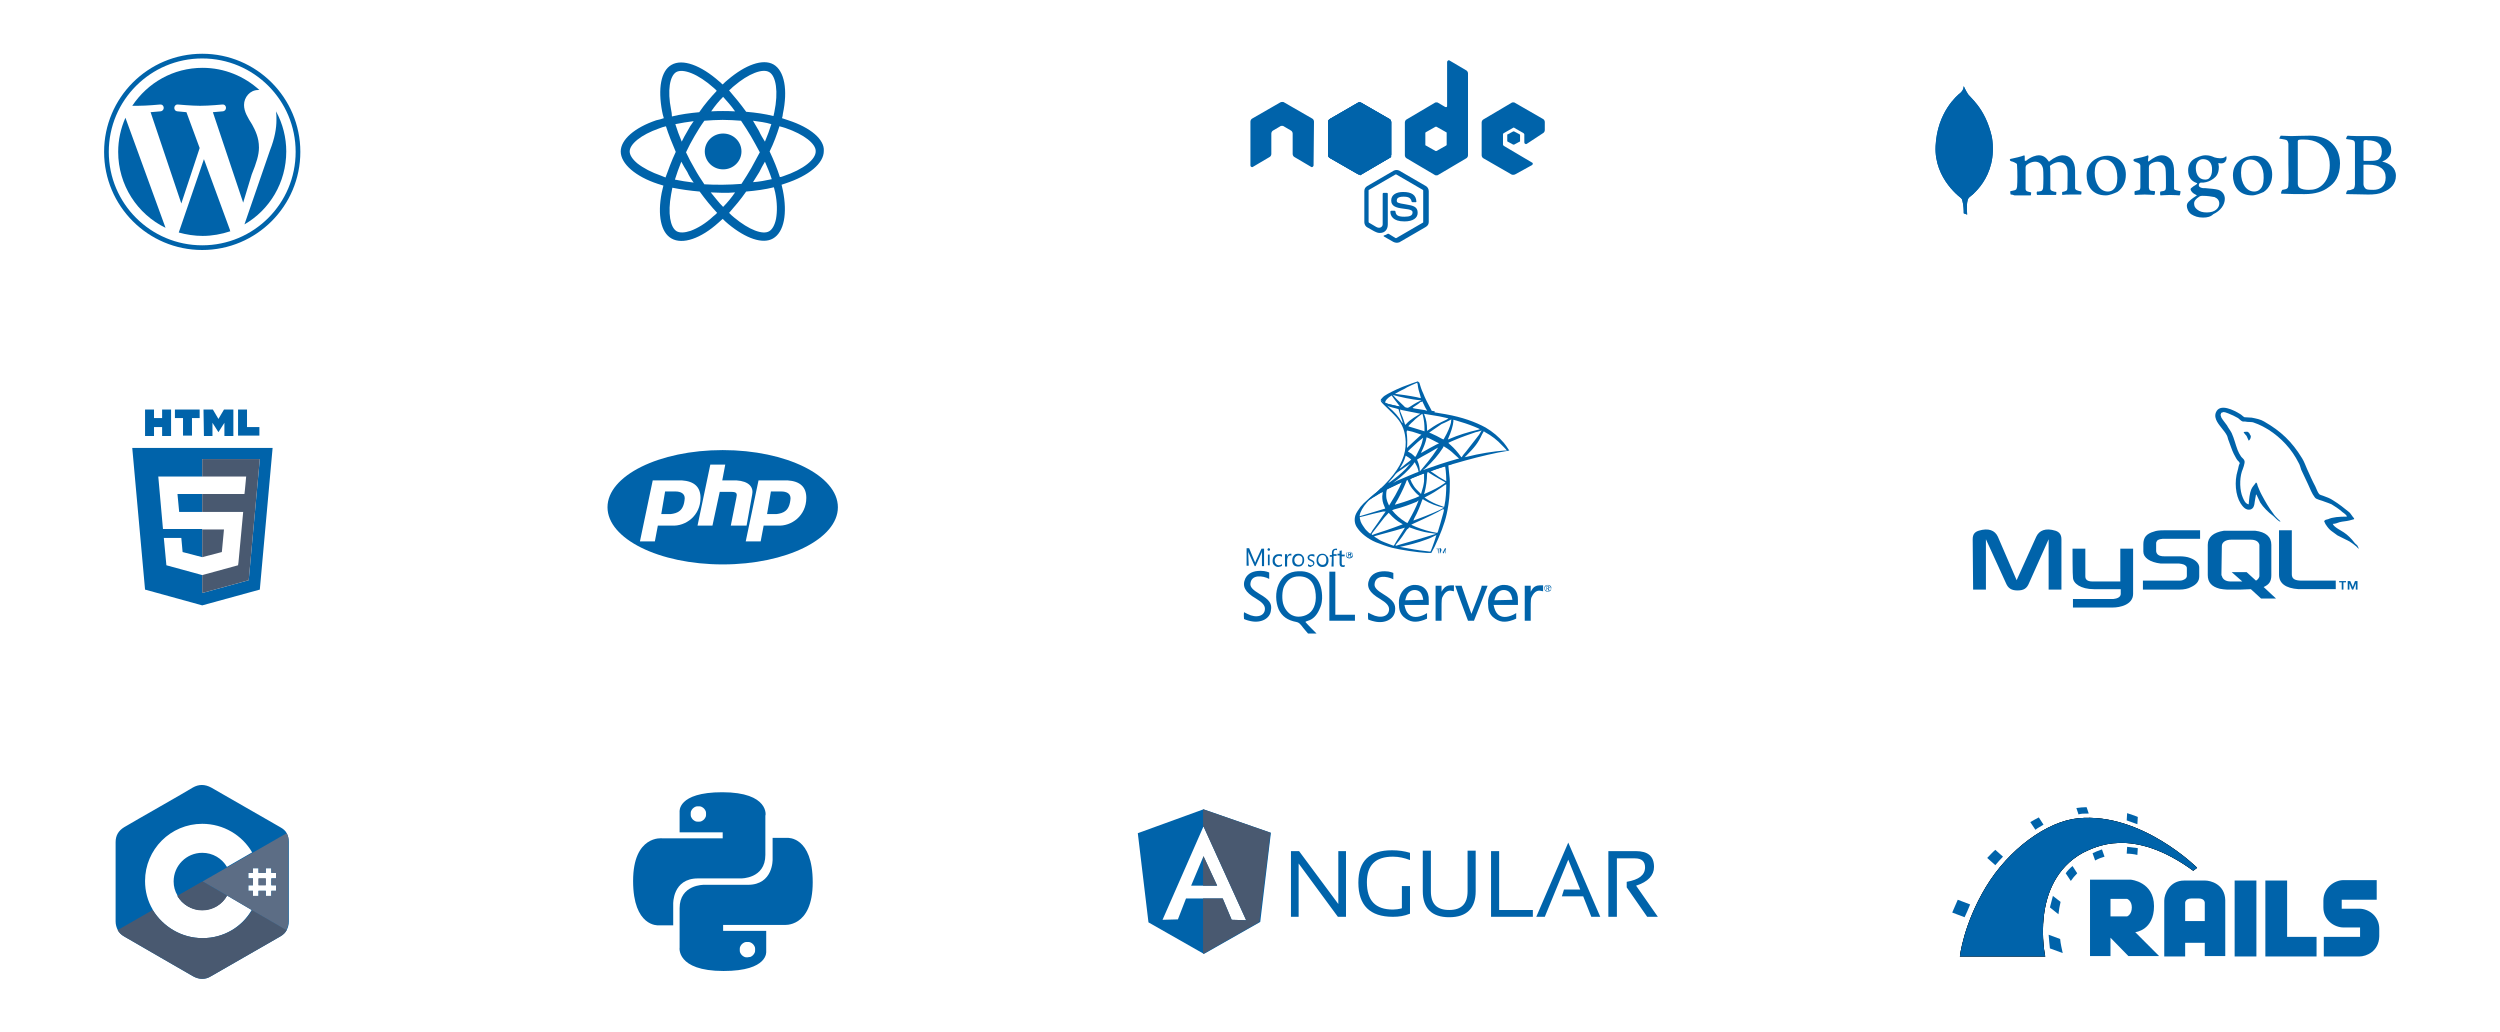 <svg xmlns="http://www.w3.org/2000/svg" xmlns:xlink="http://www.w3.org/1999/xlink" version="1.1" id="Layer_1" x="0px" y="0px" viewBox="0 0 586 242" style="enable-background:new 0 0 586 242;" xml:space="preserve">
<style type="text/css">
	.st0{fill:#0063aa;}
	.st1{fill-rule:evenodd;clip-rule:evenodd;fill:#0063aa;}
	.st2{fill:none;}
	.st3{fill:#495970;}
	.st4{fill:#5C6D85;}
</style>
<g>
	<path class="st0" d="M282.1,189.7l-15.4,5.6l2.5,20.9l13,7.4l13.2-7.5l2.5-20.9L282.1,189.7z M288.7,215.6l-2.1-5H278l-1.9,4.9   l-3.6,0.1l9.6-21.9l10,22L288.7,215.6z" fill="#000000"/>
	<path class="st0" d="M67.2,195.3c-0.3-0.6-0.8-1-1.5-1.4c-5.4-3.1-10.8-6.2-16.2-9.3c-1.5-0.8-2.9-0.8-4.3,0   c-2.1,1.3-12.9,7.4-16.1,9.3c-1.3,0.8-2,1.9-2,3.5V216c0,0.7,0.2,1.4,0.5,2c0.3,0.6,0.8,1.1,1.5,1.5c3.2,1.9,13.9,8,16.1,9.3   c1.4,0.8,2.9,0.9,4.3,0c5.4-3.1,10.8-6.2,16.2-9.3c0.7-0.4,1.2-0.9,1.5-1.5c0.3-0.6,0.5-1.2,0.5-2v-18.7   C67.7,196.5,67.5,195.9,67.2,195.3z M47.5,219.9c-5,0-9.3-2.7-11.7-6.6c0,0,0,0,0-0.1c-1.2-2-1.8-4.3-1.8-6.7   c0-7.4,6-13.4,13.4-13.4c5,0,9.4,2.7,11.7,6.7l-5.9,3.4c-1.2-2-3.3-3.3-5.8-3.3c-3.7,0-6.7,3-6.7,6.7c0,1.2,0.3,2.3,0.9,3.3   c0,0,0,0,0,0.1c1.1,2,3.3,3.3,5.8,3.3c2.5,0,4.7-1.4,5.8-3.4l0,0l5.8,3.4C56.7,217.3,52.4,219.9,47.5,219.9z M64.7,205.9h-1.1v1.6   h1.1v1.3h-1.1v1.2h-1.3v-1.2h-1.7v1.2h-1.3v-1.2h-1.1v-1.3h1.1v-1.6h-1.1v-1.3h1.1v-1.1h1.3v1.1h1.7v-1.1h1.3v1.1h1.1V205.9z" fill="#000000"/>
	<g>
		<path class="st0" d="M327.3,56.9c-0.2,0-0.5-0.1-0.7-0.2l-2.1-1.2c-0.3-0.2-0.2-0.2-0.1-0.3c0.4-0.1,0.5-0.2,0.9-0.4    c0,0,0.1,0,0.2,0l1.6,1c0.1,0,0.1,0,0.2,0l6.2-3.6c0.1,0,0.1-0.1,0.1-0.2v-7.3c0-0.1,0-0.1-0.1-0.2l-6.2-3.6c-0.1,0-0.1,0-0.2,0    l-6.2,3.6c-0.1,0-0.1,0.1-0.1,0.2V52c0,0.1,0,0.1,0.1,0.2l1.7,1c0.9,0.5,1.5-0.1,1.5-0.6v-7.2c0-0.1,0.1-0.2,0.2-0.2h0.8    c0.1,0,0.2,0.1,0.2,0.2v7.2c0,1.2-0.7,2-1.8,2c-0.4,0-0.6,0-1.4-0.4l-1.6-0.9c-0.4-0.2-0.7-0.7-0.7-1.2v-7.3    c0-0.5,0.2-0.9,0.7-1.2l6.2-3.6c0.4-0.2,0.9-0.2,1.3,0l6.2,3.6c0.4,0.2,0.7,0.7,0.7,1.2V52c0,0.5-0.2,0.9-0.7,1.2l-6.2,3.6    C327.7,56.9,327.5,56.9,327.3,56.9L327.3,56.9z M329.2,51.9c-2.7,0-3.3-1.3-3.3-2.3c0-0.1,0.1-0.2,0.2-0.2h0.8    c0.1,0,0.2,0.1,0.2,0.2c0.1,0.8,0.5,1.2,2.1,1.2c1.3,0,1.9-0.3,1.9-1c0-0.4-0.2-0.7-2.2-0.9c-1.7-0.2-2.8-0.6-2.8-1.9    c0-1.3,1.1-2,2.8-2c2,0,3,0.7,3.1,2.2v0.1l-0.1,0.1h-0.8c-0.1,0-0.2-0.1-0.2-0.1c-0.2-0.9-0.7-1.2-1.9-1.2c-1.4,0-1.6,0.5-1.6,0.9    c0,0.5,0.2,0.6,2.1,0.9c1.9,0.3,2.8,0.6,2.8,2C332.3,51.1,331.2,51.9,329.2,51.9z" fill="#000000"/>
		<path class="st0" d="M308,28.5c0-0.3-0.2-0.6-0.4-0.7L301,24c-0.1-0.1-0.2-0.1-0.4-0.1h-0.1c-0.1,0-0.2,0-0.4,0.1l-6.6,3.8    c-0.2,0.1-0.4,0.4-0.4,0.7v10.3c0,0.1,0.1,0.3,0.2,0.3c0.1,0.1,0.3,0.1,0.4,0l3.9-2.3c0.2-0.1,0.4-0.4,0.4-0.7v-4.8    c0-0.3,0.2-0.6,0.4-0.7l1.7-1c0.1-0.1,0.3-0.1,0.4-0.1s0.3,0,0.4,0.1l1.7,1c0.2,0.1,0.4,0.4,0.4,0.7v4.8c0,0.3,0.2,0.6,0.4,0.7    l3.9,2.3c0.1,0.1,0.3,0.1,0.4,0s0.2-0.2,0.2-0.3L308,28.5z M339.8,14.2c-0.1-0.1-0.3-0.1-0.4,0s-0.2,0.2-0.2,0.3v10.3    c0,0.1,0,0.2-0.1,0.3c-0.1,0-0.2,0-0.3,0l-1.7-1c-0.1-0.1-0.3-0.1-0.4-0.1s-0.3,0-0.4,0.1l-6.6,3.9c-0.2,0.1-0.4,0.4-0.4,0.7v7.7    c0,0.3,0.2,0.6,0.4,0.7l6.6,3.9c0.1,0.1,0.3,0.1,0.4,0.1s0.3,0,0.4-0.1l6.6-3.9c0.2-0.1,0.4-0.4,0.4-0.7V17.2    c0-0.3-0.2-0.6-0.4-0.7L339.8,14.2L339.8,14.2z M339.1,33.9c0,0.1,0,0.1-0.1,0.2l-2.3,1.3h-0.1h-0.1l-2.3-1.3    c-0.1,0-0.1-0.1-0.1-0.2v-2.7c0-0.1,0-0.1,0.1-0.2l2.3-1.3h0.1h0.1L339,31c0.1,0,0.1,0.1,0.1,0.2V33.9z M361.7,31.2    c0.2-0.1,0.4-0.4,0.4-0.7v-1.9c0-0.3-0.2-0.6-0.4-0.7l-6.6-3.8c-0.1-0.1-0.3-0.1-0.4-0.1s-0.3,0-0.4,0.1l-6.6,3.9    c-0.2,0.1-0.4,0.4-0.4,0.7v7.7c0,0.3,0.2,0.6,0.4,0.7l6.6,3.8c0.2,0.1,0.5,0.1,0.8,0l4-2.2c0.1-0.1,0.2-0.2,0.2-0.3    s-0.1-0.3-0.2-0.3l-6.6-3.9c-0.1-0.1-0.2-0.2-0.2-0.3v-2.4c0-0.1,0.1-0.3,0.2-0.3l2.1-1.2c0.1,0,0.1-0.1,0.2-0.1s0.1,0,0.2,0.1    l2.1,1.2c0.1,0.1,0.2,0.2,0.2,0.3v1.9c0,0.1,0.1,0.3,0.2,0.3c0.1,0.1,0.3,0.1,0.4,0L361.7,31.2L361.7,31.2z" fill="#000000"/>
		<path class="st0" d="M354.7,30.8L354.7,30.8c0.1,0,0.1,0,0.2,0l1.3,0.7l0.1,0.1v1.5c0,0.1,0,0.1-0.1,0.1l-1.3,0.7h-0.1h-0.1    l-1.3-0.7l-0.1-0.1v-1.5c0-0.1,0-0.1,0.1-0.1L354.7,30.8L354.7,30.8z" fill="#000000"/>
		<path class="st0" d="M319.1,24.1c-0.1-0.1-0.3-0.1-0.4-0.1s-0.3,0-0.4,0.1l-6.6,3.8c-0.2,0.1-0.4,0.4-0.4,0.7v7.7    c0,0.3,0.2,0.6,0.4,0.7l6.6,3.8c0.1,0.1,0.3,0.1,0.4,0.1s0.3,0,0.4-0.1l6.6-3.8c0.2-0.1,0.4-0.4,0.4-0.7v-7.7    c0-0.3-0.2-0.6-0.4-0.7L319.1,24.1z" fill="#000000"/>
		<path class="st0" d="M318.3,24.1l-6.6,3.8c-0.2,0.1-0.4,0.4-0.4,0.7v7.7c0,0.2,0.1,0.4,0.2,0.5l7.4-12.8    C318.7,23.9,318.4,24,318.3,24.1L318.3,24.1z M318.9,40.9c0.1,0,0.1,0,0.2-0.1l6.6-3.8c0.2-0.1,0.4-0.4,0.4-0.7v-7.7    c0-0.2-0.1-0.4-0.2-0.6L318.9,40.9L318.9,40.9z" fill="#000000"/>
		<path class="st0" d="M325.6,27.9l-6.6-3.8c-0.1,0-0.1-0.1-0.2-0.1l-7.4,12.8c0.1,0.1,0.1,0.1,0.2,0.2l6.6,3.8    c0.2,0.1,0.4,0.1,0.6,0.1l6.9-12.8C325.8,28,325.7,28,325.6,27.9L325.6,27.9z" fill="#000000"/>
		<path class="st0" d="M326.1,36.3v-7.7c0-0.3-0.2-0.6-0.4-0.7l-6.6-3.8c-0.1,0-0.2-0.1-0.2-0.1l7.2,12.5    C326,36.4,326.1,36.3,326.1,36.3L326.1,36.3z M311.7,27.9c-0.2,0.1-0.4,0.4-0.4,0.7v7.7c0,0.3,0.2,0.6,0.4,0.7l6.6,3.8    c0.2,0.1,0.3,0.1,0.5,0.1L311.7,27.9L311.7,27.9L311.7,27.9z" fill="#000000"/>
		<path class="st1" d="M325.6,37c0.2-0.1,0.3-0.3,0.4-0.5L318.8,24c-0.2,0-0.4,0-0.6,0.1l-6.5,3.8l7.1,13c0.1,0,0.2,0,0.3-0.1    L325.6,37L325.6,37z" fill="#000000"/>
		<path class="st1" d="M325.6,37l-6.6,3.8c-0.1,0-0.2,0.1-0.3,0.1l0.1,0.2l7.3-4.3v-0.1l-0.2-0.3C326,36.7,325.8,36.9,325.6,37    L325.6,37z" fill="#000000"/>
		<path class="st1" d="M325.6,37l-6.6,3.8c-0.1,0-0.2,0.1-0.3,0.1l0.1,0.2l7.3-4.3v-0.1l-0.2-0.3C326,36.7,325.8,36.9,325.6,37    L325.6,37z" fill="#000000"/>
		<path class="st0" d="M319.1,24.1c-0.1-0.1-0.3-0.1-0.4-0.1s-0.3,0-0.4,0.1l-6.6,3.8c-0.2,0.1-0.4,0.4-0.4,0.7v7.7    c0,0.3,0.2,0.6,0.4,0.7l6.6,3.8c0.1,0.1,0.3,0.1,0.4,0.1s0.3,0,0.4-0.1l6.6-3.8c0.2-0.1,0.4-0.4,0.4-0.7v-7.7    c0-0.3-0.2-0.6-0.4-0.7L319.1,24.1z" fill="#000000"/>
	</g>
	<g>
		<path class="st0" d="M158.3,115.2h-2.4l-0.9,5.3h2.2c1.6-0.2,3.1-0.7,3.3-3.7C160.5,115.7,159.6,115.2,158.3,115.2z" fill="#000000"/>
		<path class="st0" d="M183.1,115.2h-2.4l-0.9,5.3h2.2c1.6-0.2,3.1-0.7,3.3-3.7C185.3,115.7,184.4,115.2,183.1,115.2z" fill="#000000"/>
		<path class="st0" d="M169.4,105.5c-14.9,0-27,6-27,13.4s12.1,13.4,27,13.4c14.9,0,27-6,27-13.4S184.3,105.5,169.4,105.5z     M157.5,123.2h-3.3l-0.7,3.7H150l3-14.3h6.8c3,0.2,4.4,1.6,4.4,4.1C164.2,120.9,160.7,123.4,157.5,123.2z M171.5,115.3h-2.8    l-1.7,7.9h-3.5l3-14.3h3.5l-0.7,3.7h3.3c3,0.2,4.1,1.6,3.7,3.4l-1.3,7.2h-3.7l1.3-6.5C172.8,115.8,172.8,115.3,171.5,115.3z     M182.3,123.2H179l-0.7,3.7h-3.5l3-14.3h6.8c3,0.2,4.4,1.6,4.4,4.1C189,120.9,185.5,123.4,182.3,123.2z" fill="#000000"/>
	</g>
	<g>
		<g>
			<path class="st0" d="M340.5,108.2l-8,2.6l-6.9,3.1l-1.9,0.5c-0.5,0.5-1,1-1.6,1.4c-0.6,0.5-1.2,1-1.6,1.4     c-0.5,0.4-1.2,1.1-1.6,1.6c-0.5,0.7-1,1.4-1.2,2c-0.3,1-0.2,2.1,0.5,3c0.8,1.2,2.4,2.5,4.3,3.3c1,0.4,2.6,1,3.8,1.3     c2,0.5,6,1.1,8.1,1.2c0.4,0,1,0,1.1,0c0,0,0.4-0.7,0.8-1.5c1.3-2.8,2.3-5.3,2.8-7.6c0.3-1.3,0.6-3.1,0.7-5.2c0-0.6,0.1-2.6,0-3.2     c-0.1-1.1-0.2-2-0.3-2.9c0-0.1,0-0.2,0-0.2s0.1,0,1.1-0.3L340.5,108.2L340.5,108.2L340.5,108.2L340.5,108.2z M338.7,109.3     c0.1,0,0.3,1.9,0.3,3.1c0,0.2,0,0.4,0,0.4s-1-0.6-1.7-1c-0.6-0.4-1.7-1.2-1.9-1.3c-0.1,0-0.1,0,0.4-0.2     C336.6,109.9,338.6,109.3,338.7,109.3L338.7,109.3z M334.6,110.6c0.1,0,0.2,0.1,0.5,0.3c1.2,0.8,2.9,1.7,3.6,2.1     c0.2,0.1,0.2,0.1-0.3,0.4c-1.1,0.8-2.5,1.5-4.1,2.2c-0.3,0.1-0.5,0.2-0.5,0.2s0-0.2,0.1-0.3c0.4-1.5,0.6-3.1,0.6-4.3     C334.6,110.7,334.6,110.7,334.6,110.6L334.6,110.6L334.6,110.6z M333.8,111c0,0,0,1.4,0,1.8c-0.1,0.9-0.3,1.7-0.6,2.6     c-0.1,0.2-0.1,0.4-0.1,0.4s-0.8-0.8-1.1-1.1c-0.5-0.5-0.8-1.1-1.1-1.6c-0.1-0.3-0.4-0.8-0.3-0.8     C330.6,112.2,333.8,110.9,333.8,111z M329.9,112.5L329.9,112.5c0,0,0.1,0.1,0.1,0.2c0.2,0.5,0.6,1.3,1,1.8s0.9,1.1,1.4,1.5     c0.1,0.1,0.3,0.2,0.3,0.3c0,0,0,0-0.9,0.4c-1.1,0.4-2.4,0.9-3.8,1.3c-0.3,0.1-0.7,0.2-1,0.3c-0.1,0,0,0,0.1-0.3     c0.7-1.1,1.8-3.3,2.4-4.8c0.1-0.3,0.2-0.5,0.2-0.6S329.8,112.5,329.9,112.5C329.8,112.5,329.8,112.5,329.9,112.5L329.9,112.5z      M328.6,113c0,0-0.3,0.7-0.6,1.3c-0.6,1.2-1.2,2.3-2.1,3.7c-0.1,0.2-0.3,0.5-0.3,0.5s0,0-0.1-0.2c-0.2-0.4-0.4-0.9-0.5-1.4     s-0.1-1.3,0-1.8c0.1-0.4,0.1-0.4,0.3-0.5C326.1,114.2,328.6,113,328.6,113L328.6,113z M339,113.5v0.3c0,1.4-0.1,3.2-0.4,4.6     c0,0.2-0.1,0.4-0.1,0.4s-0.2,0-0.4-0.1c-0.9-0.3-1.9-0.7-2.8-1.2c-0.6-0.3-1.4-0.9-1.4-0.9s0.3-0.1,0.6-0.3     c1.2-0.6,2.3-1.3,3.3-2C338.2,114,338.8,113.6,339,113.5L339,113.5z M324.1,115.3c0,0,0,0,0,0.3c0,0.2-0.1,0.5-0.1,0.7     c0,0.9,0.1,1.5,0.5,2.4c0.1,0.2,0.2,0.5,0.2,0.5s-4,1.2-5.3,1.6c-0.4,0.1-0.7,0.2-0.7,0.2s0,0,0-0.1c0.1-0.9,0.8-2.1,1.7-3.1     c0.6-0.7,1.1-1,2-1.5C323.1,115.8,324,115.3,324.1,115.3L324.1,115.3L324.1,115.3z M333.5,117c0,0,0.2,0.1,0.3,0.2     c1.3,0.8,3.1,1.5,4.6,1.8h0.1l-0.2,0.1c-0.8,0.5-3.4,1.6-6.1,2.6c-0.4,0.1-0.8,0.3-0.8,0.3c-0.1,0-0.1,0-0.1,0s0.1-0.2,0.2-0.5     c0.8-1.4,1.5-3.2,1.9-4.4C333.5,117.1,333.5,117,333.5,117L333.5,117z M332.5,117.3c0,0,0,0.1-0.1,0.3c-0.5,1.3-1.2,2.7-2.1,4.3     c-0.2,0.4-0.4,0.7-0.4,0.7s-0.2-0.1-0.4-0.2c-1.3-0.8-2.4-1.8-3.1-2.7l-0.1-0.1l0.5-0.2c2-0.5,3.6-1.1,5.3-1.8     C332.3,117.4,332.5,117.3,332.5,117.3L332.5,117.3z M338.5,119.4L338.5,119.4c0,0.1-0.3,1.4-0.6,2.3c-0.2,0.8-0.4,1.4-0.7,2.4     c-0.1,0.5-0.3,0.8-0.3,0.8s0,0-0.1,0c-1.8-0.3-3.4-0.8-4.9-1.4c-0.4-0.2-1-0.4-1.1-0.5c0,0,0.3-0.2,0.8-0.4     c2.7-1.2,5.6-2.6,6.5-3.2C338.4,119.4,338.5,119.4,338.5,119.4L338.5,119.4z M324.8,119.9c0,0-0.8,1.1-1.8,2.6     c-0.4,0.5-0.8,1.2-1,1.4c-0.2,0.2-0.4,0.6-0.5,0.8l-0.3,0.4l-0.3-0.2c-0.3-0.3-0.9-0.8-1.1-1.2c-0.5-0.7-0.9-1.3-1-2     c-0.1-0.3-0.1-0.4,0-0.5c0.1,0,1.7-0.4,3.2-0.8c0.8-0.2,1.8-0.4,2.2-0.5C324.5,119.9,324.8,119.9,324.8,119.9L324.8,119.9z      M325.5,120.2l0.2,0.2c0.9,1,1.7,1.7,2.8,2.3c0.2,0.1,0.3,0.2,0.3,0.2s-3.7,1.4-5.4,1.9c-1,0.3-1.7,0.6-1.7,0.6s-0.1,0-0.1-0.1     l-0.1-0.1l0.2-0.3c0.6-0.8,1.3-1.7,2.8-3.6L325.5,120.2z M330.3,123.6c0,0,0.3,0.1,0.6,0.2c0.8,0.3,1.4,0.5,2.2,0.7     c1,0.3,2.5,0.5,3.4,0.6c0.1,0,0.2,0,0.2,0s-0.9,0.3-1.6,0.5c-1,0.3-4.2,1.3-6.8,2c-0.5,0.1-0.9,0.3-0.9,0.3c-0.1,0-0.3,0-0.3-0.1     c0,0,0.1-0.2,0.3-0.4c0.9-1,1.7-2.2,2.4-3.3C330.2,123.9,330.3,123.6,330.3,123.6z M329.3,123.7c0,0-0.4,0.7-1.2,1.9     c-0.3,0.5-0.7,1.1-0.8,1.3c-0.1,0.2-0.3,0.5-0.4,0.7l-0.2,0.3h-0.1c-0.2-0.1-1.7-0.6-2.1-0.8c-0.5-0.2-1-0.4-1.4-0.7     c-0.5-0.3-1.1-0.7-1-0.7c0,0,0.8-0.2,1.8-0.5c2.6-0.7,4.1-1.1,5-1.4C329.1,123.7,329.3,123.7,329.3,123.7z M336.7,125.4     L336.7,125.4c0,0.1-0.9,2.8-1.3,3.7c-0.1,0.2-0.1,0.2-0.2,0.2s-1.5-0.2-2.4-0.3c-1.5-0.2-4-0.7-4.6-0.8h-0.1l0.9-0.2     c1.9-0.4,2.8-0.7,3.8-1c1.2-0.4,2.4-0.8,3.5-1.4C336.6,125.5,336.7,125.4,336.7,125.4z" fill="#000000"/>
			<path class="st0" d="M332.3,89.4c-0.1,0-2.3,0.8-3.6,1.3c-1.9,0.8-3.3,1.5-4.2,2.1c-0.3,0.2-0.7,0.7-0.8,0.8c0,0.1,0,0.1,0,0.2     l0.8,0.8l1.9,0.6L331,96l5.2,0.9l0.1-0.5l0,0l-0.7-0.1l-0.1-0.2c-0.7-1.3-1.5-2.8-1.9-3.9c-0.4-0.8-0.7-1.8-0.9-2.5     C332.4,89.5,332.4,89.4,332.3,89.4L332.3,89.4L332.3,89.4L332.3,89.4z M332.2,89.7L332.2,89.7c0,0,0,0.2,0.1,0.4     c0.1,0.9,0.3,1.7,0.6,2.6c0.2,0.7,0.2,0.6,0,0.6c-0.6-0.2-3.4-0.7-5.3-0.9c-0.3,0-0.6-0.1-0.6-0.1s1.4-0.8,2.1-1.1     C329.8,90.7,332,89.8,332.2,89.7L332.2,89.7z M326.4,92.5l0.2,0.1c1.3,0.4,4.5,1.1,6.2,1.2c0.2,0,0.4,0,0.4,0s-0.2,0.1-0.4,0.2     c-0.9,0.4-1.8,1-2.4,1.4c-0.2,0.1-0.4,0.2-0.4,0.2s-0.2,0-0.3,0h-0.2l-0.6-0.6c-1.1-1-1.9-1.8-2.2-2.2L326.4,92.5L326.4,92.5z      M326.2,92.7l0.8,1.1c0.5,0.6,0.9,1.2,1,1.3c0.1,0.1,0.2,0.2,0.2,0.2s-1.2-0.2-1.9-0.4c-0.7-0.2-0.9-0.2-1.3-0.4l-0.3-0.1v-0.1     C324.7,93.9,325.2,93.3,326.2,92.7L326.2,92.7z M333.4,94.1c0,0,0.1,0.1,0.1,0.2c0.2,0.5,0.8,1.7,1,1.9c0,0.1,0.1,0.1-0.7-0.1     c-2-0.3-2.7-0.4-2.7-0.5c0,0,0.1,0,0.1-0.1c0.6-0.4,1.3-0.8,1.8-1.3C333.2,94.3,333.3,94.1,333.4,94.1     C333.3,94.1,333.3,94.1,333.4,94.1z" fill="#000000"/>
			<path class="st0" d="M323.7,93.6c0,0-0.1,0.2,0,0.5c0.1,0.2,0.3,0.4,0.6,0.7c0,0,2.7,2.6,3,3c1.5,1.7,2.1,3.4,2.2,5.8     c0,1.5-0.2,2.8-0.9,4.4c-1.2,2.8-3.9,5.8-8,9.2l0.6-0.2c0.4-0.3,0.9-0.6,2.1-1.3c2.8-1.6,6-3,9.9-4.5c5.6-2.1,14.9-4.7,20.1-5.5     l0.5-0.1l-0.1-0.1c-0.5-0.8-0.8-1.2-1.2-1.7c-1.2-1.4-2.6-2.6-4.3-3.6c-2.4-1.3-5.4-2.4-9.3-3.1c-0.7-0.1-2.3-0.4-3.6-0.6     c-2.8-0.4-4.5-0.7-6.5-1.1c-0.7-0.1-1.8-0.3-2.5-0.5c-0.4-0.1-1.1-0.2-1.6-0.4C324.4,94.3,323.8,94.1,323.7,93.6L323.7,93.6z      M325.2,95.1c0,0,0.1,0,0.2,0.1c0.2,0.1,0.5,0.2,0.9,0.3c0.3,0.1,0.5,0.1,0.8,0.2c0.4,0.1,0.7,0.2,0.7,0.2s0.6,2,0.9,2.8     c0.1,0.3,0.1,0.5,0.1,0.5s-0.1-0.1-0.2-0.2c-0.7-1.3-1.8-2.5-3.1-3.6C325.4,95.3,325.2,95.1,325.2,95.1z M328.2,96     c0,0,0.2,0,0.3,0.1c1,0.2,2.9,0.6,4,0.8c0.2,0,0.4,0.1,0.4,0.1s-0.1,0.1-0.2,0.1c-0.2,0.1-1,0.6-1.3,0.8     c-0.7,0.5-1.3,0.9-1.7,1.4c-0.2,0.2-0.3,0.3-0.3,0.3s0-0.1-0.1-0.2c-0.2-0.8-0.7-2.1-1.1-3C328.2,96.1,328.2,96,328.2,96     L328.2,96L328.2,96z M333.4,97c0,0,0.1,0.2,0.2,0.7c0.2,0.9,0.3,1.9,0.3,2.8c0,0.3,0,0.5,0,0.5v0.1l-0.3-0.1     c-0.6-0.2-1.7-0.5-2.6-0.8c-0.5-0.1-0.9-0.3-0.9-0.3s0.7-0.8,1.1-1.1C331.7,98.2,333.3,97,333.4,97L333.4,97z M333.8,97     c0,0,2.5,0.4,3.6,0.6c0.8,0.2,2,0.4,2.1,0.5c0,0-0.1,0.1-0.5,0.3c-1.6,0.7-2.8,1.4-3.9,2.2c-0.3,0.2-0.6,0.4-0.6,0.4s0-0.2,0-0.4     c0-1.2-0.2-2.3-0.6-3.3C333.8,97.1,333.8,97,333.8,97L333.8,97z M340.2,98.3c0,0-0.1,0.5-0.1,0.8c-0.2,0.9-0.8,2.3-1.5,3.5     c-0.1,0.2-0.2,0.4-0.3,0.4c0,0-0.2-0.1-0.4-0.2c-0.7-0.4-1.5-0.8-2.4-1.2c-0.2-0.1-0.5-0.2-0.5-0.2s1.9-1.3,2.9-2     C338.9,99,340.2,98.3,340.2,98.3L340.2,98.3z M340.7,98.4c0.1,0,1.1,0.3,1.7,0.5c1.4,0.4,3,1,4.1,1.5l0.4,0.2l-0.3,0.1     c-2.6,0.6-4.8,1.3-6.9,2.2c-0.2,0.1-0.3,0.1-0.3,0.1s0-0.1,0.1-0.3c0.6-1.4,1.1-2.8,1.2-4.1C340.6,98.5,340.6,98.4,340.7,98.4     L340.7,98.4z M329.8,100.9c0,0,0.9,0.2,1.3,0.3c0.7,0.2,2.1,0.7,2.1,0.7s-0.2,0.1-0.4,0.3c-0.8,0.7-1.5,1.4-2.5,2.3     c-0.3,0.3-0.5,0.5-0.5,0.5s0,0,0-0.1c0.1-1,0.1-2.3-0.1-3.7C329.8,101.1,329.8,100.9,329.8,100.9L329.8,100.9z M347.3,100.9     c0,0-0.4,0.6-0.6,1c-0.4,0.5-0.9,1.2-2.1,2.7c-0.6,0.8-1.3,1.7-1.6,2c-0.2,0.3-0.4,0.6-0.4,0.6s-0.1-0.1-0.2-0.2     c-0.7-1-1.5-1.9-2.4-2.7c-0.2-0.2-0.4-0.3-0.4-0.4c-0.1,0-0.1-0.1-0.1-0.1s1-0.5,1.8-0.8c1.4-0.6,3.2-1.2,4.6-1.7     C346.5,101.2,347.3,100.9,347.3,100.9L347.3,100.9z M347.8,101.1c0,0,0.2,0.1,0.3,0.2c1.5,0.8,2.9,1.9,4,3.1     c0.3,0.3,1.1,1.1,1.1,1.2c0,0-0.3,0-0.6,0c-2.5,0.2-5.8,0.7-8.9,1.5c-0.2,0-0.4,0.1-0.4,0.1s0.2-0.2,0.5-0.5     c1.8-1.8,2.7-2.9,3.6-4.9C347.7,101.3,347.8,101.1,347.8,101.1L347.8,101.1L347.8,101.1z M334.4,102.5c0.1,0,0.9,0.4,1.5,0.7     c0.5,0.3,1.4,0.7,1.4,0.7s-0.3,0.2-0.6,0.3c-1.1,0.6-2.1,1.1-3.1,1.7c-0.3,0.2-0.5,0.3-0.5,0.3s0,0,0.1-0.3     C333.7,104.9,334.2,103.7,334.4,102.5C334.4,102.5,334.4,102.5,334.4,102.5L334.4,102.5z M333.6,102.6c0,0-0.2,0.8-0.3,1.2     c-0.2,0.8-0.7,1.7-1.1,2.5c-0.1,0.2-0.2,0.4-0.3,0.6l-0.2,0.2l-0.3-0.3c-0.4-0.4-0.7-0.6-1.1-0.8c-0.2-0.1-0.3-0.2-0.3-0.2     s1-1,1.8-1.7C332.4,103.5,333.6,102.6,333.6,102.6L333.6,102.6z M338.4,104.6l0.3,0.2c0.7,0.4,1.5,1,2.1,1.6c0.3,0.3,1,0.9,1.1,1     l0.1,0.1l-0.5,0.1c-2.8,0.8-4.9,1.5-7.4,2.4c-0.3,0.1-0.5,0.2-0.5,0.2s-0.1,0,0.6-0.5c1.6-1.5,3-3.1,4-4.7L338.4,104.6     L338.4,104.6z M337.1,104.9c0,0-0.8,1.2-1.3,1.9c-0.6,0.8-1.6,2.1-2.4,3c-0.3,0.4-0.6,0.7-0.6,0.7s0-0.1,0-0.2     c0-0.7-0.2-1.5-0.5-2.2c-0.1-0.3-0.2-0.3-0.1-0.4s1.9-1.1,3-1.7C336,105.5,337.1,104.9,337.1,104.9L337.1,104.9z M329.5,106.8     c0,0,0.2,0.1,0.3,0.2c0.4,0.2,0.7,0.5,1,0.7c0,0-0.1,0.1-0.3,0.3c-0.6,0.4-1.4,1.1-1.9,1.5s-0.5,0.4-0.5,0.3     c0.4-0.6,0.6-1,0.8-1.4c0.2-0.4,0.4-0.9,0.5-1.3C329.5,106.9,329.5,106.8,329.5,106.8z M331.6,108.4c0,0,0.1,0,0.2,0.3     c0.3,0.5,0.6,1.2,0.7,1.8v0.1l-0.8,0.3c-1.5,0.6-2.8,1.2-3.8,1.6c-0.3,0.1-0.7,0.3-1,0.5s-0.5,0.3-0.5,0.3s0.2-0.1,0.4-0.3     c1.8-1.3,3.4-2.8,4.5-4.2C331.4,108.5,331.5,108.4,331.6,108.4L331.6,108.4L331.6,108.4z M330.6,108.6c0,0-0.7,0.8-1.1,1.3     c-1.2,1.2-2.3,2.1-3.7,3.1c-0.2,0.1-0.3,0.2-0.4,0.2c0,0,0,0,0.6-0.7c0.4-0.4,0.7-0.8,1-1.2c0.2-0.3,0.3-0.3,0.6-0.6     C328.6,110,330.6,108.6,330.6,108.6z" fill="#000000"/>
			<path class="st0" d="M304.6,133.9c-0.1,0-0.2,0-0.3,0c-2.2,0.1-3.7,1.1-4.6,3.1c-0.8,1.8-0.7,4.1,0,5.8c0.8,1.7,2.1,2.6,4.2,3     c0.5,0.1,0.8,0.3,1.6,1.4l1.1,1.3h2l-1.3-1.3c-0.7-0.7-1.3-1.4-1.3-1.4c0-0.1,0.3-0.2,0.6-0.3c1.1-0.3,2-1.2,2.6-2.5     c0.5-1.1,0.6-1.4,0.7-2.7C310,136.3,308,133.8,304.6,133.9L304.6,133.9L304.6,133.9z M306.3,144.1c-1,0.5-2.3,0.6-3.2,0.2     c-0.9-0.3-1.8-1.3-2.2-2.4c-0.5-1.2-0.4-3.5,0.1-4.5c0.8-1.6,1.9-2.3,3.5-2.3c2.4,0,3.7,1.5,3.9,4.2     C308.6,141.6,307.8,143.4,306.3,144.1L306.3,144.1L306.3,144.1z M340.1,137.2c-0.8,0-1.4,0.3-1.9,1l-0.3,0.5v-1.4h-1.4v8.2h1.4     v-2.6c0-2.4,0-2.7,0.4-3.3c0.5-0.9,1.2-1.3,2-1.1l0.5,0.1v-1.4H340.1L340.1,137.2L340.1,137.2z M331.7,137.1     c-0.3,0-0.6,0-0.9,0.1c-1.9,0.5-3,2.3-2.9,4.2c0,1.6,0.3,2.4,1.1,3.2c1.5,1.3,2.9,1.4,4.8,0.7c0.3-0.1,0.7-0.3,0.7-0.3v-1.3     l-0.7,0.4c-1.5,0.7-2.7,0.7-3.6-0.1c-0.6-0.6-0.8-1.3-1-2.2h5.7v-1.1C335,138.5,333.7,137.1,331.7,137.1L331.7,137.1z      M329.4,140.7c0,0,0.2-1.4,1-2c0.4-0.3,0.8-0.4,1.2-0.4c0.4,0,0.8,0.1,1.2,0.4c0.7,0.6,0.8,1.9,0.8,1.9L329.4,140.7L329.4,140.7     L329.4,140.7z M295.2,139.2c-1.5-0.9-2.2-1.6-2.1-2.4c0.2-2.2,2.9-1.9,4.4-1.1v-1.5c0,0-0.8-0.4-2-0.4c-1.8,0-3,0.6-3.6,1.8     c-0.8,1.8-0.1,3.2,2.5,4.7c1.5,0.9,2.1,1.6,2.1,2.4c0,1.7-2,2.3-4.1,1.2c-0.4-0.2-0.8-0.4-0.8-0.4c-0.1,0.5,0,1.6,0,1.6     s0.6,0.3,1.6,0.5c2.4,0.5,4.5-0.6,4.7-2.5C298.2,141.5,297.6,140.6,295.2,139.2L295.2,139.2L295.2,139.2z M352.6,137.1     c-0.3,0-0.6,0-0.9,0.1c-1.9,0.5-3,2.3-2.9,4.2c0,1.6,0.3,2.4,1.1,3.2c1.5,1.3,2.9,1.4,4.8,0.7c0.3-0.1,0.7-0.3,0.7-0.3v-1.3     l-0.7,0.4c-1.5,0.7-2.7,0.7-3.6-0.1c-0.6-0.6-0.8-1.3-1-2.2h5.7v-1.1C355.9,138.5,354.6,137.1,352.6,137.1L352.6,137.1     L352.6,137.1z M350.3,140.7c0,0,0.2-1.4,1-2c0.4-0.3,0.8-0.4,1.2-0.4s0.8,0.1,1.2,0.4c0.7,0.6,0.8,1.9,0.8,1.9L350.3,140.7     L350.3,140.7L350.3,140.7z M324.3,139.3c-1.5-0.9-2.2-1.6-2.1-2.4c0.2-2.2,2.9-1.9,4.4-1.1v-1.5c0,0-0.8-0.4-2-0.4     c-1.8,0-3,0.6-3.6,1.8c-0.8,1.8-0.1,3.2,2.5,4.7c1.5,0.9,2.1,1.6,2.1,2.4c0,1.7-2,2.3-4.1,1.2c-0.4-0.2-0.8-0.4-0.8-0.4     c-0.1,0.5,0,1.6,0,1.6s0.6,0.3,1.6,0.5c2.4,0.5,4.5-0.6,4.7-2.5C327.2,141.6,326.6,140.7,324.3,139.3L324.3,139.3L324.3,139.3z      M361,137.2c-0.8,0-1.5,0.3-1.9,1l-0.3,0.5v-1.4h-1.4v8.2h1.4v-2.6c0-2.4,0-2.7,0.4-3.3c0.5-0.9,1.2-1.3,2-1.1l0.5,0.1v-1.4H361     L361,137.2z M313,139.2V134h-1.4v11.5h6v-1.4H313V139.2L313,139.2z M346.1,140.8l-1.2,3.1l-1.1-3.1l-1.2-3.5h-1.5     c0.9,2.7,2,5.5,3,8.2c0.5,0,0.9,0,1.4,0l1.6-4.1l1.6-4.1h-1.4C347.4,137.4,346.8,139,346.1,140.8L346.1,140.8L346.1,140.8z      M316.3,130.9c0.2,0,0.4-0.1,0.6-0.2c0.2-0.2,0.2-0.3,0.2-0.6c0-0.2-0.1-0.4-0.2-0.6c-0.2-0.1-0.3-0.2-0.6-0.2     c-0.2,0-0.4,0.1-0.6,0.2c-0.2,0.2-0.2,0.4-0.2,0.6c0,0.2,0.1,0.4,0.2,0.6C315.9,130.8,316.1,130.9,316.3,130.9L316.3,130.9     L316.3,130.9z M315.8,129.5c0.1-0.1,0.3-0.2,0.5-0.2s0.4,0.1,0.5,0.2c0.1,0.1,0.2,0.3,0.2,0.5s-0.1,0.4-0.2,0.5s-0.3,0.2-0.5,0.2     s-0.4-0.1-0.5-0.2c-0.1-0.1-0.2-0.3-0.2-0.5C315.6,129.8,315.7,129.7,315.8,129.5z M316.2,130.1L316.2,130.1     c0.2,0,0.2,0.1,0.3,0.2l0.1,0.3h0.2l-0.1-0.3c-0.1-0.1-0.1-0.2-0.2-0.2c0.1,0,0.1,0,0.2-0.1c0,0,0.1-0.1,0.1-0.2     c0-0.1,0-0.1-0.1-0.2c-0.1-0.1-0.2-0.1-0.3-0.1H316v1h0.1L316.2,130.1L316.2,130.1L316.2,130.1z M316.2,129.6h0.1     c0.1,0,0.2,0,0.2,0v0.1c0,0.1-0.1,0.2-0.2,0.2h-0.2L316.2,129.6L316.2,129.6L316.2,129.6z M292.6,130c0-0.4,0-0.6,0-0.8l0,0     c0,0.2,0.1,0.3,0.1,0.4l1.4,3.1h0.2l1.4-3.1c0-0.1,0.1-0.2,0.1-0.4l0,0c0,0.3,0,0.6,0,0.8v2.7h0.5v-4.1h-0.6l-1.3,2.8     c0,0.1-0.1,0.3-0.2,0.5l0,0c0-0.1-0.1-0.3-0.2-0.5l-1.2-2.9h-0.6v4.1h0.5L292.6,130L292.6,130L292.6,130z M297.2,130h0.4v2.5     h-0.4V130L297.2,130z M297.4,129.1c0.1,0,0.2,0,0.2-0.1c0.1-0.1,0.1-0.1,0.1-0.2c0-0.1,0-0.2-0.1-0.2c-0.1-0.1-0.1-0.1-0.2-0.1     s-0.2,0-0.2,0.1c-0.1,0.1-0.1,0.1-0.1,0.2c0,0.1,0,0.2,0.1,0.2C297.3,129.1,297.3,129.1,297.4,129.1L297.4,129.1z M300.5,132.6     v-0.4c-0.2,0.2-0.5,0.3-0.7,0.3c-0.3,0-0.5-0.1-0.7-0.3s-0.3-0.5-0.3-0.8c0-0.4,0.1-0.6,0.3-0.8c0.2-0.2,0.4-0.3,0.7-0.3     c0.2,0,0.5,0.1,0.7,0.2V130c-0.2-0.1-0.4-0.1-0.7-0.1c-0.5,0-0.8,0.1-1.1,0.4c-0.3,0.3-0.4,0.7-0.4,1.2c0,0.4,0.1,0.8,0.4,1     c0.3,0.3,0.6,0.4,1,0.4C300,132.8,300.3,132.8,300.5,132.6L300.5,132.6z M301.7,131.3c0-0.3,0.1-0.6,0.2-0.8s0.3-0.3,0.5-0.3     s0.3,0,0.3,0.1v-0.5c-0.1,0-0.2,0-0.3,0c-0.2,0-0.3,0.1-0.4,0.2c-0.1,0.1-0.2,0.3-0.3,0.5l0,0v-0.6h-0.5v2.9h0.5L301.7,131.3     L301.7,131.3L301.7,131.3z M304.3,132.8c0.4,0,0.8-0.1,1-0.4c0.3-0.3,0.4-0.7,0.4-1.1c0-0.5-0.1-0.8-0.4-1.1     c-0.2-0.3-0.6-0.4-1-0.4s-0.8,0.1-1,0.4c-0.3,0.3-0.4,0.7-0.4,1.2c0,0.4,0.1,0.8,0.4,1.1C303.6,132.7,303.9,132.8,304.3,132.8     L304.3,132.8L304.3,132.8z M303.7,130.5c0.2-0.2,0.4-0.3,0.7-0.3c0.3,0,0.5,0.1,0.7,0.3s0.2,0.5,0.2,0.8c0,0.4-0.1,0.6-0.2,0.8     c-0.2,0.2-0.4,0.3-0.7,0.3c-0.3,0-0.5-0.1-0.7-0.3s-0.3-0.5-0.3-0.8C303.4,130.9,303.5,130.7,303.7,130.5z M307.8,132.6     c0.2-0.2,0.3-0.4,0.3-0.6c0-0.2-0.1-0.4-0.2-0.5s-0.3-0.2-0.5-0.3S307,131,307,131c-0.1-0.1-0.1-0.2-0.1-0.3s0-0.2,0.1-0.3     s0.2-0.1,0.4-0.1c0.2,0,0.5,0.1,0.7,0.2V130c-0.2-0.1-0.4-0.1-0.6-0.1c-0.3,0-0.5,0.1-0.7,0.2c-0.2,0.2-0.3,0.4-0.3,0.6     c0,0.2,0.1,0.4,0.2,0.5s0.3,0.2,0.5,0.3s0.4,0.2,0.5,0.3s0.1,0.2,0.1,0.3c0,0.3-0.2,0.4-0.5,0.4s-0.5-0.1-0.7-0.3v0.5     c0.2,0.1,0.4,0.2,0.7,0.2C307.3,132.8,307.6,132.7,307.8,132.6L307.8,132.6L307.8,132.6z M310,129.8c-0.4,0-0.8,0.1-1,0.4     c-0.3,0.3-0.4,0.7-0.4,1.2c0,0.4,0.1,0.8,0.4,1.1s0.6,0.4,1,0.4s0.8-0.1,1-0.4c0.3-0.3,0.4-0.7,0.4-1.1c0-0.5-0.1-0.8-0.4-1.1     C310.7,129.9,310.4,129.8,310,129.8L310,129.8L310,129.8z M310.9,131.3c0,0.4-0.1,0.6-0.2,0.8c-0.2,0.2-0.4,0.3-0.7,0.3     c-0.3,0-0.5-0.1-0.7-0.3s-0.3-0.5-0.3-0.8c0-0.4,0.1-0.7,0.3-0.9c0.2-0.2,0.4-0.3,0.7-0.3c0.3,0,0.5,0.1,0.7,0.3     C310.8,130.6,310.9,130.9,310.9,131.3L310.9,131.3L310.9,131.3z M312.1,132.8h0.5v-2.5h0.7v-0.4h-0.7v-0.4c0-0.4,0.2-0.6,0.5-0.6     c0.1,0,0.2,0,0.3,0.1v-0.4c-0.1,0-0.2,0-0.3,0c-0.2,0-0.5,0.1-0.6,0.2c-0.2,0.2-0.3,0.4-0.3,0.8v0.5h-0.5v0.4h0.5L312.1,132.8     L312.1,132.8L312.1,132.8z M314,132c0,0.6,0.2,0.9,0.8,0.9c0.2,0,0.3,0,0.4-0.1v-0.4c-0.1,0.1-0.2,0.1-0.3,0.1     c-0.2,0-0.3,0-0.3-0.1c-0.1-0.1-0.1-0.2-0.1-0.4v-1.6h0.7V130h-0.7v-1c-0.2,0.1-0.3,0.1-0.5,0.1v0.7h-0.5v0.4h0.5V132L314,132     L314,132z M363.4,137.3c-0.2-0.1-0.3-0.2-0.6-0.2c-0.2,0-0.4,0.1-0.6,0.2c-0.2,0.2-0.2,0.4-0.2,0.6c0,0.2,0.1,0.4,0.2,0.6     c0.2,0.1,0.3,0.2,0.6,0.2c0.2,0,0.4-0.1,0.6-0.2c0.2-0.2,0.2-0.3,0.2-0.6C363.7,137.7,363.6,137.5,363.4,137.3L363.4,137.3     L363.4,137.3z M363.3,138.4c-0.1,0.1-0.3,0.2-0.5,0.2s-0.4-0.1-0.5-0.2c-0.1-0.1-0.2-0.3-0.2-0.5s0.1-0.4,0.2-0.5     s0.3-0.2,0.5-0.2s0.4,0.1,0.5,0.2c0.1,0.1,0.2,0.3,0.2,0.5C363.6,138.1,363.5,138.3,363.3,138.4L363.3,138.4z M362.9,138     c0.1,0,0.1-0.1,0.2-0.1c0,0,0.1-0.1,0.1-0.2c0-0.1,0-0.1-0.1-0.2c-0.1-0.1-0.2-0.1-0.3-0.1h-0.3v1h0.1V138h0.1     c0.1,0,0.1,0.1,0.2,0.2l0.1,0.3h0.2l-0.1-0.3C363,138,363,138,362.9,138L362.9,138L362.9,138z M362.8,137.9h-0.2v-0.4h0.1     c0.1,0,0.2,0,0.2,0v0.1C363,137.8,363,137.9,362.8,137.9L362.8,137.9z M337.1,129.7h0.1v-1h0.3v-0.1h-0.8v0.1h0.3L337.1,129.7     L337.1,129.7L337.1,129.7z M337.9,128.9c0-0.1,0-0.2,0-0.2C337.9,128.8,337.9,128.8,337.9,128.9l0.4,0.8h0.1l0.4-0.9v-0.1     c0,0.1,0,0.2,0,0.2v0.8h0.1v-1.2h-0.2l-0.4,0.8c0,0,0,0.1-0.1,0.1l0,0c0,0,0-0.1-0.1-0.1l-0.4-0.8h-0.2v1.2h0.1L337.9,128.9     L337.9,128.9L337.9,128.9z" fill="#000000"/>
		</g>
	</g>
	<path class="st0" d="M184.8,28.2c-0.5-0.2-1-0.3-1.5-0.5c0.1-0.3,0.2-0.7,0.2-1c1.2-5.6,0.4-10.1-2.2-11.6   c-2.5-1.4-6.6,0.1-10.7,3.6c-0.4,0.3-0.8,0.7-1.2,1.1c-0.3-0.2-0.5-0.5-0.8-0.7c-4.3-3.8-8.6-5.4-11.2-3.9   c-2.5,1.4-3.2,5.6-2.2,10.9c0.1,0.5,0.2,1,0.4,1.6c-0.6,0.2-1.2,0.4-1.8,0.5c-5,1.7-8.3,4.5-8.3,7.3c0,2.9,3.5,5.9,8.7,7.6   c0.4,0.1,0.9,0.3,1.3,0.4c-0.1,0.6-0.3,1.1-0.4,1.7c-1,5.2-0.2,9.3,2.3,10.7c2.6,1.5,6.9,0,11-3.7c0.3-0.3,0.7-0.6,1-0.9   c0.4,0.4,0.8,0.8,1.3,1.2c4.1,3.4,8.1,4.8,10.5,3.4c2.6-1.5,3.4-5.9,2.3-11.3c-0.1-0.4-0.2-0.8-0.3-1.3c0.3-0.1,0.6-0.2,0.9-0.3   c5.5-1.8,9-4.7,9-7.6C193.3,32.7,190,29.9,184.8,28.2z M172,20.2c3.5-3,6.8-4.2,8.3-3.3c1.6,0.9,2.2,4.6,1.2,9.4   c-0.1,0.3-0.1,0.6-0.2,0.9c-2-0.5-4.1-0.8-6.4-1c-1.3-1.8-2.7-3.5-4-5C171.3,20.9,171.6,20.5,172,20.2z M161.1,40.3   c0.4,0.9,0.9,1.7,1.5,2.5c-1.6-0.2-3-0.4-4.4-0.7c0.4-1.3,0.9-2.7,1.5-4.2C160.1,38.7,160.6,39.5,161.1,40.3z M158.3,29.1   c1.4-0.3,2.8-0.5,4.3-0.7c-0.6,0.8-1.1,1.6-1.5,2.4c-0.5,0.8-0.9,1.6-1.3,2.4C159.2,31.8,158.7,30.4,158.3,29.1z M160.8,35.7   c0.6-1.3,1.3-2.6,2-3.8c0.7-1.2,1.5-2.5,2.3-3.6c1.4-0.1,2.9-0.2,4.3-0.2c1.5,0,2.9,0.1,4.3,0.2c0.8,1.2,1.6,2.4,2.3,3.6   c0.7,1.2,1.4,2.5,2.1,3.8c-0.6,1.1-1.3,2.4-2,3.7c-0.7,1.2-1.5,2.5-2.3,3.7c-1.4,0.1-2.9,0.2-4.4,0.2s-2.9,0-4.3-0.1   c-0.8-1.2-1.6-2.4-2.3-3.7C162.1,38.3,161.4,37,160.8,35.7z M178,40.3c0.4-0.8,0.8-1.6,1.3-2.4c0.6,1.4,1.2,2.8,1.6,4.1   c-1.4,0.3-2.9,0.6-4.4,0.7C177,41.9,177.5,41.1,178,40.3z M177.9,30.7c-0.5-0.8-0.9-1.6-1.4-2.4c1.5,0.2,3,0.4,4.3,0.8   c-0.4,1.3-0.9,2.7-1.5,4.1C178.8,32.4,178.3,31.6,177.9,30.7z M169.5,22.7c0.9,1,1.9,2.1,2.8,3.4c-1.9-0.1-3.8-0.1-5.6,0   C167.6,24.8,168.5,23.7,169.5,22.7z M158.5,16.9c1.6-0.9,5.1,0.4,8.8,3.7c0.2,0.2,0.5,0.4,0.7,0.7c-1.4,1.5-2.8,3.1-4.1,5   c-2.2,0.2-4.4,0.5-6.4,1c0-0.6-0.1-1.1-0.2-1.6C156.4,21.2,157,17.8,158.5,16.9z M156,41.6c-0.2-0.1-0.6-0.2-1-0.4   c-2.3-0.8-4.2-1.8-5.6-2.9c-1.2-1-1.8-2-1.8-2.8c0-1.7,2.6-3.9,6.9-5.4c0.5-0.2,1.1-0.4,1.6-0.5c0.6,1.9,1.4,3.9,2.3,6   C157.4,37.7,156.7,39.7,156,41.6z M167.2,50.7c-1.8,1.7-3.7,2.8-5.3,3.4c-1.5,0.5-2.6,0.5-3.3,0.1c-1.5-0.9-2.1-4.2-1.3-8.6   c0.1-0.5,0.2-1,0.3-1.6c2,0.4,4.1,0.7,6.4,0.9c1.3,1.8,2.7,3.5,4.1,5C167.8,50.2,167.5,50.5,167.2,50.7z M169.5,48.5   c-1-1-1.9-2.2-2.9-3.4c0.9,0,1.8,0.1,2.8,0.1s1.9,0,2.9-0.1C171.4,46.4,170.5,47.5,169.5,48.5z M181.9,51.3   c-0.3,1.5-0.9,2.5-1.6,2.9c-1.5,0.9-4.7-0.3-8.2-3.2c-0.4-0.3-0.8-0.7-1.2-1.1c1.3-1.5,2.7-3.1,4-5c2.3-0.2,4.5-0.5,6.5-1   c0.1,0.4,0.2,0.8,0.3,1.2C182.2,47.5,182.2,49.6,181.9,51.3z M183.6,41.3c-0.3,0.1-0.5,0.2-0.8,0.2c-0.6-1.9-1.4-3.9-2.4-6   c1-2,1.7-4,2.3-5.9c0.5,0.1,1,0.3,1.4,0.4c4.4,1.5,7.1,3.7,7.1,5.4C191.3,37.3,188.4,39.7,183.6,41.3z" fill="#000000"/>
	<path class="st0" d="M169.5,31.3c2.4,0,4.3,1.9,4.3,4.2s-1.9,4.2-4.3,4.2c-2.4,0-4.3-1.9-4.3-4.2S167.1,31.3,169.5,31.3" fill="#000000"/>
	<g>
		<g>
			<g>
				<path class="st0" d="M27.7,35.6c0,7.8,4.5,14.6,11.1,17.8l-9.4-25.8C28.3,30.1,27.7,32.8,27.7,35.6L27.7,35.6z M60.7,34.6      c0-2.4-0.9-4.1-1.6-5.4c-1-1.6-1.9-3-1.9-4.6c0-1.8,1.4-3.5,3.3-3.5c0.1,0,0.2,0,0.3,0c-3.5-3.2-8.2-5.2-13.3-5.2      c-6.9,0-12.9,3.5-16.5,8.9c0.5,0,0.9,0,1.3,0c2.1,0,5.2-0.3,5.2-0.3c1.1-0.1,1.2,1.5,0.1,1.6c0,0-1.1,0.1-2.3,0.2l7.2,21.4      l4.3-13l-3.1-8.4c-1.1-0.1-2.1-0.2-2.1-0.2c-1.1-0.1-0.9-1.7,0.1-1.6c0,0,3.3,0.3,5.2,0.3c2.1,0,5.2-0.3,5.2-0.3      c1.1-0.1,1.2,1.5,0.1,1.6c0,0-1.1,0.1-2.3,0.2L57,47.5l2-6.6C60.1,38.2,60.7,36.3,60.7,34.6L60.7,34.6z" fill="#000000"/>
				<path class="st0" d="M47.8,37.3l-5.9,17.2c1.8,0.5,3.7,0.8,5.6,0.8c2.2,0,4.4-0.4,6.5-1.1c-0.1-0.1-0.1-0.2-0.1-0.3L47.8,37.3z       M64.7,26.1c0.1,0.6,0.1,1.3,0.1,2c0,2-0.4,4.3-1.5,7.1l-6,17.4c5.9-3.4,9.8-9.8,9.8-17.1C67.1,32.3,66.3,29,64.7,26.1      L64.7,26.1z" fill="#000000"/>
				<path class="st0" d="M47.4,12.6c-12.7,0-23,10.3-23,23s10.3,23,23,23s23-10.3,23-23S60.1,12.6,47.4,12.6z M47.4,57.5      c-12.1,0-21.9-9.8-21.9-21.9s9.8-21.9,21.9-21.9s21.9,9.8,21.9,21.9S59.5,57.5,47.4,57.5z" fill="#000000"/>
			</g>
		</g>
	</g>
	<g>
		<g>
			<g>
				<path class="st1" d="M554.2,32.9c-0.1,0-0.2,0.2-0.2,0.4c0,0.8,0,2.9,0,4.3l0.1,0.1c0.3,0,1,0,1.6,0c0.8,0,1.3-0.1,1.6-0.2      c0.7-0.4,1-1.1,1-2c0-1.9-1.3-2.6-3.3-2.6C554.9,32.8,554.5,32.8,554.2,32.9L554.2,32.9z M559.2,41.6c0-1.9-1.4-3-4-3      c-0.1,0-0.9,0-1.1,0c-0.1,0-0.1,0.1-0.1,0.1c0,1.4,0,3.6,0,4.5c0,0.4,0.3,0.9,0.6,1.1c0.3,0.2,1.1,0.2,1.7,0.2      C557.9,44.5,559.2,43.7,559.2,41.6L559.2,41.6z M550.3,31.8c0.2,0,0.8,0.1,2.3,0.1c1.4,0,2.5,0,3.9,0c1.7,0,4,0.6,4,3.2      c0,1.3-0.9,2.3-2,2.7c-0.1,0-0.1,0.1,0,0.1c1.6,0.4,3.1,1.4,3.1,3.3c0,1.9-1.2,3.1-2.9,3.8c-1,0.5-2.3,0.6-3.6,0.6      c-1,0-3.7-0.1-5.1-0.1c-0.2-0.1,0.1-0.8,0.3-0.9c0.4,0,0.6,0,1-0.2c0.5-0.1,0.6-0.3,0.7-1.1c0-0.7,0-3.1,0-4.8c0-2.4,0-4,0-4.8      c0-0.6-0.2-0.8-0.7-0.9c-0.3-0.1-0.9-0.1-1.3-0.2C549.8,32.6,550.1,31.9,550.3,31.8z M539,44c0.5,0.4,1.4,0.5,2.2,0.5      c1.1,0,2.1-0.2,3.1-1.1c1-0.9,1.8-2.4,1.8-4.7c0-2.2-0.8-4-2.5-5.1c-1-0.6-2.2-0.9-3.7-0.9c-0.4,0-0.8,0-1.1,0.1      c-0.1,0-0.2,0.2-0.2,0.3c0,0.4,0,3.4,0,5.2s0,4.4,0,4.7C538.6,43.4,538.7,43.8,539,44L539,44z M534.6,31.8      c0.4,0,1.8,0.1,2.5,0.1c1.2,0,2.1-0.1,4.4-0.1c1.9,0,3.6,0.5,4.8,1.5c1.4,1.2,2.2,2.9,2.2,5c0,3-1.3,4.7-2.7,5.6      c-1.3,1-3.1,1.6-5.6,1.6c-1.3,0-3.6,0-5.5-0.1l0,0c-0.1-0.2,0.2-0.9,0.3-0.9c0.5-0.1,0.6-0.1,0.9-0.2c0.4-0.2,0.5-0.4,0.5-1.1      c0.1-1.4,0-3,0-4.8c0-1.3,0-3.9,0-4.7c-0.1-0.7-0.3-0.9-0.9-1c-0.3-0.1-0.7-0.1-1.2-0.2C534.2,32.5,534.5,31.9,534.6,31.8      L534.6,31.8z" fill="#000000"/>
				<path class="st1" d="M511.1,44.8c-0.5-0.1-0.8-0.1-1.3-0.3c-0.1,0-0.2-0.2-0.2-0.3c0-0.7,0-2.6,0-4c0-1.1-0.2-2-0.6-2.6      c-0.5-0.7-1.3-1.2-2.3-1.2c-0.9,0-2,0.6-3,1.4c0,0-0.2,0.2-0.2-0.1c0-0.2,0-0.6,0.1-0.9c0-0.3-0.1-0.4-0.1-0.4      c-0.6,0.3-2.4,0.7-3,0.8c-0.5,0.1-0.6,0.5-0.1,0.7l0,0c0.5,0.2,0.9,0.3,1.1,0.5s0.2,0.4,0.2,0.5c0,1.5,0,3.7,0,5      c0,0.5-0.2,0.7-0.5,0.7l0,0c-0.3,0.1-0.5,0.1-0.8,0.2c-0.1,0.1-0.1,0.7,0,0.9c0.2,0,1.3-0.1,2.3-0.1c1.3,0,1.9,0.1,2.3,0.1      c0.1-0.2,0.2-0.7,0.1-0.9c-0.4,0-0.6-0.1-0.9-0.1c-0.4-0.1-0.4-0.3-0.5-0.7c0-1,0-3.2,0-4.7c0-0.4,0.1-0.6,0.2-0.7      c0.4-0.4,1.2-0.7,1.8-0.7c0.6,0,1,0.2,1.3,0.5c0.4,0.4,0.6,0.9,0.6,1.2c0.1,0.8,0.1,2.5,0.1,4c0,0.8-0.1,1-0.4,1.1      c-0.1,0.1-0.5,0.1-0.9,0.2c-0.1,0.1-0.1,0.7,0,0.9c0.6,0,1.2-0.1,2.2-0.1c1.2,0,2,0.1,2.3,0.1C511.1,45.5,511.1,44.9,511.1,44.8      L511.1,44.8z M516.4,37.3c-1,0-1.7,0.8-1.7,2.1s0.6,2.7,2.2,2.7c0.3,0,0.8-0.1,1-0.4c0.4-0.4,0.6-1.1,0.6-1.8      C518.6,38.3,517.8,37.3,516.4,37.3L516.4,37.3z M516.3,45.9c-0.4,0-0.7,0.1-0.8,0.2c-0.8,0.5-1.2,1-1.2,1.6s0.2,1,0.7,1.4      c0.6,0.5,1.3,0.7,2.3,0.7c2,0,2.9-1.1,2.9-2.1c0-0.7-0.4-1.2-1.1-1.5C518.5,46.1,517.5,45.9,516.3,45.9L516.3,45.9z M516.4,51      c-1.2,0-2-0.3-2.8-0.8c-0.7-0.5-1-1.4-1-1.9c0-0.2,0-0.6,0.4-1c0.2-0.2,0.7-0.7,1.8-1.4c0,0,0.1,0,0.1-0.1c0,0,0-0.1-0.1-0.1      c-0.9-0.4-1.2-0.9-1.3-1.2l0,0c0-0.1-0.1-0.2,0.1-0.4c0.1-0.1,0.3-0.2,0.5-0.4c0.3-0.2,0.7-0.4,0.9-0.6V43c0,0,0-0.1-0.1-0.1      c-1.4-0.5-2-1.5-2-3c0-1,0.4-1.9,1.2-2.5c0.5-0.4,1.9-1,2.8-1h0.1c0.9,0,1.4,0.2,2.1,0.5c0.4,0.1,0.8,0.2,1.3,0.2      c0.8,0,1.1-0.2,1.4-0.5c0,0,0.1,0.1,0.1,0.4c0,0.3-0.1,0.6-0.3,0.9c-0.2,0.2-0.5,0.4-0.9,0.4h-0.1c-0.4,0-0.5-0.1-0.5-0.1H520      v0.1l0,0c0,0.2,0.1,0.7,0.1,0.8c0,1.6-0.6,2.3-1.3,2.8s-1.4,0.8-2.3,0.9c0,0-0.1,0-0.3,0c-0.1,0-0.2,0-0.3,0l0,0      c-0.2,0-0.5,0.2-0.5,0.6c0,0.3,0.2,0.6,1,0.7c0.2,0,0.4,0,0.5,0c1.1,0.1,2.5,0.2,3.1,0.4c0.9,0.3,1.5,1.1,1.5,2.1      c0,1.4-1,2.8-2.7,3.6C518.2,50.8,517.4,51,516.4,51L516.4,51z M527.5,37.4c-0.4,0-0.8,0.1-1.1,0.3c-0.8,0.5-1.1,1.4-1.1,2.8      c0,2.6,1.3,4.4,3.1,4.4c0.5,0,1-0.2,1.3-0.5c0.6-0.5,0.9-1.4,0.9-2.7C530.7,39.1,529.4,37.4,527.5,37.4L527.5,37.4z M527.9,45.8      c-3.3,0-4.5-2.4-4.5-4.7c0-1.6,0.6-2.8,1.9-3.7c0.9-0.6,2-0.9,3-0.9c2.5,0,4.3,1.8,4.3,4.4c0,1.8-0.7,3.2-2,4.1      C529.9,45.3,528.8,45.8,527.9,45.8L527.9,45.8L527.9,45.8z M493.2,37.4c-0.4,0-0.8,0.1-1.1,0.3c-0.8,0.5-1.1,1.4-1.1,2.8      c0,2.6,1.3,4.4,3.1,4.4c0.5,0,1-0.2,1.3-0.5c0.6-0.5,0.9-1.4,0.9-2.7C496.3,39.1,495.1,37.4,493.2,37.4z M493.6,45.8      c-3.3,0-4.5-2.4-4.5-4.7c0-1.6,0.6-2.8,1.9-3.7c0.9-0.6,2-0.9,3-0.9c2.5,0,4.3,1.8,4.3,4.4c0,1.8-0.7,3.2-2,4.1      C495.6,45.3,494.5,45.8,493.6,45.8z M471.3,45.6c0-0.1-0.1-0.2-0.1-0.5c0-0.2,0-0.3,0.1-0.3c0.4-0.1,0.6-0.1,0.9-0.2      c0.4-0.1,0.5-0.3,0.6-0.8c0.1-1.2,0.1-3.4,0-5l0,0c0-0.2,0-0.4-0.2-0.5c-0.3-0.2-0.7-0.4-1.2-0.5c-0.2-0.1-0.3-0.2-0.3-0.3      s0.1-0.3,0.4-0.3c0.6-0.1,2.3-0.5,3-0.8c0,0,0.1,0.2,0.1,0.3v0.2c0,0.2,0,0.5,0,0.7c0,0.1,0.1,0.1,0.2,0.1h0.1      c1.2-1,2.4-1.3,3-1.3c1,0,1.7,0.5,2.3,1.4c0,0.1,0.1,0.1,0.1,0.1s0.1,0,0.1-0.1c1.1-0.9,2.3-1.4,3.1-1.4c1.8,0,2.9,1.4,2.9,3.6      c0,0.6,0,1.5,0,2.3c0,0.7,0,1.3,0,1.8c0,0.1,0.1,0.4,0.4,0.5s0.6,0.2,1.1,0.3l0,0c0,0.1,0,0.6-0.1,0.7c-0.1,0-0.3,0-0.5,0      c-0.5,0-1,0-1.5,0c-1.2,0-1.8,0-2.4,0.1c0-0.2-0.1-0.6,0-0.7c0.4-0.1,0.5-0.1,0.7-0.2c0.4-0.1,0.5-0.3,0.5-0.8      c0-0.4,0.1-3.5,0-4.3s-0.7-1.7-2-1.7c-0.5,0-1.2,0.2-2,0.8c0,0-0.1,0.1-0.1,0.2l0,0c0.1,0.4,0.1,0.9,0.1,1.6v1.3      c0,0.9,0,1.7,0,2.3c0,0.4,0.3,0.5,0.5,0.6c0.1,0,0.2,0,0.3,0.1c0.2,0,0.4,0.1,0.6,0.1c0,0.1,0,0.3,0,0.5c0,0.1-0.1,0.2-0.1,0.2      c-0.7,0-1.3,0-2.3,0c-0.3,0-0.8,0-1.2,0c-0.4,0-0.7,0-0.9,0c0,0-0.1-0.2-0.1-0.4s0-0.3,0.1-0.4c0.1,0,0.2,0,0.3,0      c0.2,0,0.4-0.1,0.6-0.1c0.3-0.1,0.4-0.3,0.5-0.7c0.1-1,0.1-3.8,0-4.5c-0.2-1.1-0.9-1.7-1.9-1.7c-0.6,0-1.4,0.3-2,0.8      c-0.1,0.1-0.2,0.3-0.2,0.5v1.2c0,1.4,0,3.2,0,3.9c0,0.2,0.1,0.5,0.5,0.6c0.1,0,0.3,0.1,0.4,0.1l0.4,0.1c0,0.1,0,0.6-0.1,0.7      c-0.2,0-0.4,0-0.7,0c-0.4,0-0.9,0-1.5,0c-0.7,0-1.2,0-1.6,0C471.7,45.6,471.5,45.6,471.3,45.6L471.3,45.6z" fill="#000000"/>
				<path class="st1" d="M461.1,50.3l-0.8-0.3c0,0,0.1-4.1-1.4-4.4c-1-1.1,0.2-48.2,3.7-0.2c0,0-1.2,0.6-1.4,1.6      C460.9,48.1,461.1,50.3,461.1,50.3L461.1,50.3z" fill="#000000"/>
				<path class="st1" d="M461.1,50.3l-0.8-0.3c0,0,0.1-4.1-1.4-4.4c-1-1.1,0.2-48.2,3.7-0.2c0,0-1.2,0.6-1.4,1.6      C460.9,48.1,461.1,50.3,461.1,50.3L461.1,50.3z" fill="#000000"/>
				<path class="st1" d="M461.5,46.3c0,0,7-4.6,5.4-14.2c-1.6-7-5.3-9.3-5.7-10.2c-0.4-0.6-0.9-1.7-0.9-1.7l0.3,19.5      C460.6,39.6,460,45.6,461.5,46.3" fill="#000000"/>
				<path class="st1" d="M461.5,46.3c0,0,7-4.6,5.4-14.2c-1.6-7-5.3-9.3-5.7-10.2c-0.4-0.6-0.9-1.7-0.9-1.7l0.3,19.5      C460.6,39.6,460,45.6,461.5,46.3" fill="#000000"/>
				<path class="st1" d="M459.9,46.6c0,0-6.6-4.5-6.2-12.4s5-11.8,5.9-12.5c0.6-0.6,0.6-0.9,0.6-1.5c0.4,0.9,0.3,13.2,0.4,14.6      C460.8,40.3,460.3,45.5,459.9,46.6z" fill="#000000"/>
				<path class="st1" d="M459.9,46.6c0,0-6.6-4.5-6.2-12.4s5-11.8,5.9-12.5c0.6-0.6,0.6-0.9,0.6-1.5c0.4,0.9,0.3,13.2,0.4,14.6      C460.8,40.3,460.3,45.5,459.9,46.6z" fill="#000000"/>
			</g>
		</g>
	</g>
	<g>
		<path class="st1" d="M462.5,138.2h3v-11.8l4.7,10.3c0.5,1.2,1.3,1.7,2.7,1.7c1.5,0,2.2-0.5,2.7-1.7l4.6-10.3v11.8h3v-11.8    c0-1.1-0.5-1.7-1.4-2c-2.3-0.7-3.8-0.1-4.5,1.4l-4.6,10.2l-4.4-10.2c-0.7-1.5-2.2-2.1-4.5-1.4c-0.9,0.3-1.4,0.8-1.4,2L462.5,138.2    L462.5,138.2L462.5,138.2z M485.8,128.6h3v6.5c0,0.4,0.1,1.2,1.7,1.2c0.8,0,6.5,0,6.5,0v-7.7h3v10.6c0,2.6-3.2,3.2-4.7,3.2h-9.4    v-2h9.5c1.9-0.2,1.7-1.2,1.7-1.5v-0.8h-6.3c-3,0-4.9-1.3-4.9-2.8C485.8,135.1,485.8,128.6,485.8,128.6z M550.1,121.1    c-1.8,0-3.3,0.1-4.4,0.6c-0.3,0.1-0.9,0.1-0.9,0.6c0.2,0.2,0.2,0.5,0.4,0.7c0.3,0.5,0.8,1.1,1.2,1.4c0.5,0.4,1,0.7,1.5,1.1    c0.9,0.5,1.9,0.9,2.8,1.4c0.5,0.3,1,0.7,1.5,1.1c0.3,0.2,0.4,0.5,0.7,0.6v-0.1c-0.2-0.2-0.2-0.5-0.4-0.7s-0.5-0.4-0.7-0.7    c-0.7-0.9-1.5-1.7-2.4-2.3c-0.7-0.5-2.3-1.2-2.6-2l0,0c0.5,0,1.1-0.2,1.6-0.4c0.8-0.2,1.5-0.2,2.3-0.4c0.4-0.1,0.7-0.2,1.1-0.3    v-0.2c-0.4-0.4-0.7-1-1.1-1.4c-1.2-1-2.5-2-3.8-2.8c-0.7-0.5-1.6-0.8-2.4-1.1c-0.3-0.1-0.7-0.2-0.9-0.4c-0.4-0.5-0.6-1.2-0.9-1.8    c-0.7-1.3-1.3-2.7-1.9-4c-0.4-0.9-0.7-1.8-1.2-2.6c-2.4-3.9-4.9-6.3-8.9-8.6c-0.8-0.5-1.9-0.7-2.9-0.9c-0.6,0-1.1-0.1-1.7-0.1    c-0.4-0.2-0.7-0.6-1.1-0.8c-1.3-0.8-4.7-2.6-5.6-0.3c-0.6,1.5,0.9,3,1.4,3.7c0.4,0.5,0.9,1.1,1.2,1.7c0.2,0.4,0.2,0.8,0.4,1.2    c0.4,1,0.7,2.1,1.2,3.1c0.3,0.5,0.5,1,0.8,1.4c0.2,0.3,0.5,0.4,0.6,0.8c-0.3,0.5-0.3,1.1-0.5,1.7c-0.8,2.6-0.5,5.8,0.7,7.7    c0.4,0.6,1.2,1.8,2.4,1.4c1-0.4,0.8-1.7,1.1-2.9c0.1-0.3,0-0.5,0.2-0.6l0,0c0.3,0.6,0.6,1.3,0.9,1.9c0.7,1.1,1.9,2.3,3,3.1    c0.5,0.4,1,1.1,1.7,1.4v-0.1l0,0c-0.1-0.2-0.3-0.3-0.5-0.5c-0.4-0.4-0.9-0.9-1.2-1.4c-1-1.3-1.8-2.7-2.6-4.2    c-0.4-0.7-0.7-1.5-1-2.2c-0.1-0.3-0.1-0.7-0.4-0.8c-0.3,0.5-0.8,0.9-1.1,1.6c-0.4,1-0.5,2.2-0.6,3.5c-0.1,0,0,0-0.1,0    c-0.7-0.2-1-0.9-1.3-1.6c-0.7-1.6-0.8-4.2-0.2-6.1c0.2-0.5,0.8-2,0.6-2.5c-0.1-0.4-0.6-0.7-0.8-1c-0.3-0.4-0.6-1-0.8-1.5    c-0.5-1.3-0.8-2.7-1.4-4c-0.3-0.6-0.8-1.2-1.1-1.8c-0.4-0.6-0.9-1.1-1.3-1.8c-0.1-0.3-0.3-0.7-0.1-0.9c0-0.2,0.1-0.3,0.3-0.3    c0.3-0.3,1.1,0.1,1.4,0.2c0.8,0.3,1.6,0.7,2.3,1.1c0.3,0.2,0.7,0.7,1.1,0.8h0.5c0.7,0.2,1.6,0,2.2,0.3c1.2,0.4,2.3,1,3.3,1.6    c3,1.9,5.5,4.6,7.1,7.8c0.3,0.5,0.4,1,0.6,1.6c0.5,1.1,1.1,2.3,1.6,3.4s0.9,2.2,1.6,3.1c0.3,0.5,1.7,0.7,2.3,1    c0.5,0.2,1.2,0.4,1.6,0.6c0.8,0.5,1.6,1,2.3,1.6C548.9,120,550.1,120.6,550.1,121.1L550.1,121.1z" fill="#000000"/>
		<path class="st1" d="M526.8,101.2c-0.4,0-0.7,0-0.9,0.1l0,0l0,0c0.2,0.4,0.5,0.6,0.7,0.9c0.2,0.4,0.3,0.7,0.5,1.1l0,0    c0.3-0.2,0.5-0.6,0.5-1.1c-0.1-0.2-0.2-0.3-0.3-0.5C527.3,101.5,527,101.3,526.8,101.2L526.8,101.2z" fill="#000000"/>
		<path class="st1" d="M502.3,138.2h8.6c1,0,2-0.2,2.7-0.6c1.3-0.6,1.9-1.4,1.9-2.5V133c0-0.8-0.7-1.7-2.1-2.2    c-0.7-0.3-1.7-0.4-2.5-0.4h-3.6c-1.2,0-1.8-0.4-1.9-1.2c0-0.1,0-0.2,0-0.3v-1.4c0-0.1,0-0.2,0-0.3c0.2-0.6,0.5-0.8,1.5-0.9h8.8v-2    h-8.4c-1.2,0-1.9,0.1-2.4,0.3c-1.8,0.5-2.5,1.4-2.5,3v1.7c0,1.4,1.5,2.5,4.1,2.8c0.3,0,0.6,0,0.9,0h3.1c0.1,0,0.2,0,0.3,0    c0.9,0.1,1.4,0.3,1.6,0.6c0.2,0.2,0.2,0.3,0.2,0.6v1.7c0,0.2-0.1,0.5-0.4,0.7c-0.3,0.2-0.7,0.4-1.3,0.4c-0.1,0-0.2,0-0.3,0h-8.3    L502.3,138.2L502.3,138.2z M534.2,134.7c0,2,1.5,3.2,4.6,3.4c0.3,0,0.6,0,0.9,0h7.8v-2h-7.9c-1.7,0-2.4-0.4-2.4-1.5v-10.3h-3    L534.2,134.7L534.2,134.7L534.2,134.7z M517.5,134.8v-7.1c0-1.8,1.3-2.9,3.8-3.3c0.3,0,0.5,0,0.8,0h5.7c0.3,0,0.6,0,0.8,0    c2.5,0.3,3.8,1.4,3.8,3.3v7.1c0,1.5-0.5,2.2-1.8,2.8l2.9,2.7H530l-2.4-2.2l-2.4,0.1H522c-0.5,0-1.1-0.1-1.7-0.2    C518.4,137.5,517.5,136.5,517.5,134.8L517.5,134.8z M520.7,134.7c0,0.1,0,0.2,0.1,0.3c0.2,0.8,0.9,1.3,2.1,1.3h2.7l-2.5-2.2h3.5    l2.2,2c0.4-0.2,0.7-0.6,0.8-1c0-0.1,0-0.2,0-0.3V128c0-0.1,0-0.2,0-0.3c-0.2-0.8-0.9-1.2-2.1-1.2H523c-1.3,0-2.2,0.6-2.2,1.5    L520.7,134.7L520.7,134.7z M548.9,138.2h0.4v-1.7h0.6v-0.3h-1.6v0.3h0.6V138.2L548.9,138.2z M552.2,138.2h0.4v-2H552l-0.5,1.4    l-0.6-1.4h-0.6v2h0.4v-1.5l0,0l0.6,1.5h0.3l0.6-1.5V138.2L552.2,138.2L552.2,138.2z" fill="#000000"/>
	</g>
	<polygon class="st2" points="42,120 47.4,120 47.4,115.8 41.6,115.8  " fill="#000000"/>
	<polygon class="st2" points="47.4,107.6 47.4,111.7 47.4,115.8 47.4,120 47.4,124 47.4,130.6 47.4,134.8 47.4,139 58.3,136    60.9,107.6  " fill="#000000"/>
	<path class="st0" d="M31,105l3,33.2l13.4,3.7l13.5-3.7l3-33.2H31z M58.3,136l-10.9,3v-4.2l-8.4-2.3l-0.6-6.4h4.1l0.3,3.3l4.6,1.2   V124h-9.2l-1-11.2l-0.1-1.1h10.3v-4.1h13.5L58.3,136z" fill="#000000"/>
	<polygon class="st0" points="42,120 47.4,120 47.4,115.8 41.6,115.8  " fill="#000000"/>
	<path class="st0" d="M34,96h2.1v2H38v-2h2.1v6.2H38v-2.1h-1.9v2.1H34V96L34,96z M42.9,98H41v-2h5.8v2H45v4.1h-2.1V98L42.9,98   L42.9,98z M47.7,96h2.2l1.3,2.2l1.3-2.2h2.2v6.2h-2.1v-3.1l-1.4,2.2l0,0l-1.4-2.2v3.1h-2L47.7,96L47.7,96z M55.8,96h2.1v4.1h2.9v2   h-5V96L55.8,96z" fill="#000000"/>
	<polygon class="st3" points="52.5,124.1 47.4,124.1 47.4,130.6 52,129.4  " fill="#000000"/>
	<polygon class="st3" points="47.4,107.6 47.4,111.7 57.7,111.7 57.6,112.8 57.4,114.9 57.3,115.8 47.4,115.8 47.4,120 57,120    56.9,121.1 55.9,131.8 55.8,132.5 47.4,134.8 47.4,134.8 47.4,139 58.3,136 60.9,107.6  " fill="#000000"/>
	<g>
		<path class="st0" d="M169.3,185.7c-10.6,0-10,4.6-10,4.6v4.8h10.1v1.4h-14.2c0,0-6.8-0.8-6.8,10s5.9,10.4,5.9,10.4h3.5v-5    c0,0-0.2-6,5.8-6h10.1c0,0,5.7,0.1,5.7-5.5v-9.2C179.5,191.3,180.4,185.7,169.3,185.7z M163.7,189c0.2,0,0.5,0,0.7,0.1    s0.4,0.2,0.6,0.4c0.2,0.2,0.3,0.4,0.4,0.6c0.1,0.2,0.1,0.5,0.1,0.7s0,0.5-0.1,0.7s-0.2,0.4-0.4,0.6s-0.4,0.3-0.6,0.4    c-0.2,0.1-0.5,0.1-0.7,0.1s-0.5,0-0.7-0.1s-0.4-0.2-0.6-0.4s-0.3-0.4-0.4-0.6c-0.1-0.2-0.1-0.5-0.1-0.7s0-0.5,0.1-0.7    s0.2-0.4,0.4-0.6c0.2-0.2,0.4-0.3,0.6-0.4C163.2,189,163.4,189,163.7,189L163.7,189z" fill="#000000"/>
		<path class="st0" d="M169.6,227.6c10.6,0,10-4.6,10-4.6v-4.8h-10.1v-1.4h14.2c0,0,6.8,0.8,6.8-10s-5.9-10.4-5.9-10.4h-3.5v5    c0,0,0.2,6-5.8,6H165c0,0-5.7-0.1-5.7,5.5v9.2C159.3,222,158.4,227.6,169.6,227.6L169.6,227.6z M175.2,224.4c-0.2,0-0.5,0-0.7-0.1    s-0.4-0.2-0.6-0.4c-0.2-0.2-0.3-0.4-0.4-0.6c-0.1-0.2-0.1-0.5-0.1-0.7s0-0.5,0.1-0.7s0.2-0.4,0.4-0.6c0.2-0.2,0.4-0.3,0.6-0.4    c0.2-0.1,0.5-0.1,0.7-0.1s0.5,0,0.7,0.1s0.4,0.2,0.6,0.4c0.2,0.2,0.3,0.4,0.4,0.6c0.1,0.2,0.1,0.5,0.1,0.7s0,0.5-0.1,0.7    s-0.2,0.4-0.4,0.6c-0.2,0.2-0.4,0.3-0.6,0.4C175.6,224.3,175.4,224.4,175.2,224.4L175.2,224.4z" fill="#000000"/>
	</g>
	<path class="st1" d="M302.6,214.9v-15.4h1.9l9.2,12.4v-12.4h1.8v15.4h-1.9l-9.2-12.5v12.5H302.6z M330.4,214.2   c-1.2,0.5-2.5,0.7-3.9,0.7c-5.4,0-8.1-2.7-8.1-8c0-5.1,2.6-7.6,7.9-7.6c1.5,0,2.9,0.2,4.2,0.6v1.7c-1.3-0.5-2.6-0.8-4-0.8   c-4.1,0-6.1,2-6.1,6c0,4.3,2,6.4,6.1,6.4c0.6,0,1.4-0.1,2.1-0.3v-5.2h1.9v6.5H330.4z M333.5,208.9v-9.5h1.9v9.5   c0,3,1.4,4.4,4.3,4.4s4.3-1.5,4.3-4.4v-9.5h1.9v9.5c0,4-2.1,6.1-6.2,6.1S333.5,212.9,333.5,208.9L333.5,208.9z M351.4,199.5v13.8   h7.9v1.6h-9.8v-15.4L351.4,199.5L351.4,199.5z M362.1,214.9h-2l7.5-17.4l7.5,17.4H373l-1.9-4.8h-5l0.5-1.6h3.8l-2.8-7L362.1,214.9   L362.1,214.9z M377,214.9v-15.4h6.4c2.9,0,4.3,1.2,4.3,3.7c0,2-1.4,3.5-4.2,4.4l5.1,7.3h-2.5l-4.8-6.9v-1.3   c2.9-0.5,4.3-1.6,4.3-3.4c0-1.4-0.8-2.1-2.4-2.1H379v13.7H377L377,214.9z" fill="#000000"/>
	<polygon class="st0" points="279.2,207.6 285.3,207.6 282.1,200.7  " fill="#000000"/>
	<polygon class="st2" points="282,207.6 282,200.9 279.2,207.6  " fill="#000000"/>
	<polygon class="st3" points="282,189.7 282,193.9 282.1,193.7 292.1,215.7 288.7,215.6 286.6,210.6 282,210.6 282,223.6    295.2,216.1 297.8,195.2  " fill="#000000"/>
	<polygon class="st3" points="285.3,207.6 282.1,200.7 282,200.9 282,207.6  " fill="#000000"/>
	<path class="st3" d="M41.6,210c1.2,2,3.3,3.4,5.8,3.4s4.7-1.4,5.8-3.4l-5.8-3.3L41.6,210z" fill="#000000"/>
	<rect x="60.6" y="205.9" class="st4" width="1.7" height="1.6" fill="#000000"/>
	<path class="st3" d="M47.4,213.3c2.5,0,4.7-1.4,5.8-3.4l0,0l-5.7-3.3l-5.9,3.4C42.7,211.9,44.9,213.3,47.4,213.3z" fill="#000000"/>
	<path class="st3" d="M59.1,213.3c-2.3,4-6.7,6.6-11.6,6.6c-5,0-9.3-2.7-11.7-6.6l-8.2,4.7c0.3,0.6,0.8,1.1,1.5,1.5   c3.2,1.9,13.9,8,16.1,9.3c1.4,0.8,2.9,0.9,4.3,0c5.4-3.1,10.8-6.2,16.2-9.3c0.7-0.4,1.2-0.9,1.5-1.5L59.1,213.3z" fill="#000000"/>
	<path class="st4" d="M67.2,195.3l-19.7,11.3l5.7,3.3l0,0l5.8,3.4l8.1,4.7c0.3-0.6,0.5-1.2,0.5-2v-18.7   C67.7,196.5,67.5,195.9,67.2,195.3z M64.7,205.9h-1.1v1.6h1.1v1.3h-1.1v1.2h-1.3v-1.2h-1.7v1.2h-1.3v-1.2h-1.1v-1.3h1.1v-1.6h-1.1   v-1.3h1.1v-1.1h1.3v1.1h1.7v-1.1h1.3v1.1h1.1V205.9z" fill="#000000"/>
	<path class="st2" d="M63.6,203.5h-1.3v1.1h-1.7v-1.1h-1.3v1.1h-1.1v1.3h1.1v1.6h-1.1v1.3h1.1v1.2h1.3v-1.2h1.7v1.2h1.3v-1.2h1.1   v-1.3h-1.1v-1.6h1.1v-1.3h-1.1V203.5z M62.3,207.5h-1.7v-1.6h1.7V207.5z" fill="#000000"/>
	<rect x="60.6" y="205.9" class="st4" width="1.7" height="1.6" fill="#000000"/>
	<g>
		<g>
			<path class="st0" d="M544.7,219.6v4.6h8.3c1.7,0,4.6-1.2,4.7-4.7v-1.8c0-2.9-2.4-4.7-4.7-4.7h-4.1v-2.1h8.2v-4.6h-7.8     c-2,0-4.7,1.7-4.7,4.8v1.6c0,3.1,2.7,4.7,4.7,4.7c5.7,0-1.4,0,3.9,0v2.2H544.7z M500.5,218.5c0,0,4.4-0.4,4.4-6.1     c0-5.7-5.4-6.2-5.4-6.2h-9.6v17.9h4.8v-4.3l4.2,4.3h7.2L500.5,218.5L500.5,218.5z M498.6,214.8h-3.9v-4.1h3.9c0,0,1.1,0.4,1.1,2     C499.7,214.4,498.6,214.8,498.6,214.8L498.6,214.8z M516.9,206.4H512c-3.5,0-4.7,3.2-4.7,4.7v13.1h4.9V221h4.6v3.1h4.8V211     C521.5,207.2,518.1,206.4,516.9,206.4L516.9,206.4z M516.8,215.9h-4.6v-4.3c0,0,0-1,1.5-1h1.7c1.4,0,1.4,1,1.4,1L516.8,215.9     L516.8,215.9L516.8,215.9z M523.8,206.4h5.1v17.8h-5.1V206.4z M536.1,219.6v-13.2H531v17.8h12v-4.6H536.1z" fill="#000000"/>
			<path d="M459.4,224.2h20c0,0-3.8-17.3,8.8-24.3c2.8-1.3,11.5-6.3,25.9,4.2c0.5-0.4,0.9-0.7,0.9-0.7s-13.1-13-27.8-11.6     c-7.4,0.7-16.4,7.3-21.7,16.1C460.2,216.7,459.4,224.2,459.4,224.2z" fill="#000000"/>
			<path d="M459.4,224.2h20c0,0-3.8-17.3,8.8-24.3c2.8-1.3,11.5-6.3,25.9,4.2c0.5-0.4,0.9-0.7,0.9-0.7s-13.1-13-27.8-11.6     c-7.4,0.7-16.4,7.3-21.7,16.1C460.2,216.7,459.4,224.2,459.4,224.2z" fill="#000000"/>
			<path class="st0" d="M459.4,224.2h20c0,0-3.8-17.3,8.8-24.3c2.8-1.3,11.5-6.3,25.9,4.2c0.5-0.4,0.9-0.7,0.9-0.7     s-13.1-13-27.8-11.6c-7.4,0.7-16.4,7.3-21.7,16.1C460.2,216.7,459.4,224.2,459.4,224.2z M501,193.2l0.1-1.7     c-0.2-0.1-0.9-0.4-2.5-0.9l-0.1,1.7C499.4,192.6,500.2,192.9,501,193.2z" fill="#000000"/>
			<path class="st0" d="M498.6,198.5l-0.1,1.6c0.8,0,1.7,0.1,2.5,0.3l0.1-1.6C500.3,198.7,499.4,198.6,498.6,198.5z M489.3,190.7     h0.3l-0.5-1.5c-0.8,0-1.6,0.1-2.4,0.2l0.5,1.5C487.8,190.7,488.5,190.7,489.3,190.7L489.3,190.7z M490.5,200l0.6,1.7     c0.7-0.4,1.5-0.7,2.2-0.9l-0.6-1.7C491.8,199.4,491.1,199.7,490.5,200z M479,193.3l-1.1-1.7c-0.6,0.3-1.3,0.7-2,1.1l1.2,1.8     C477.7,194,478.4,193.7,479,193.3z M484.2,204.7l1.2,1.8c0.4-0.6,0.9-1.2,1.5-1.8l-1.1-1.7C485.2,203.5,484.6,204.1,484.2,204.7z      M480.5,212.7l2,1.6c0.1-1,0.3-2,0.5-2.9l-1.8-1.4C481,210.9,480.7,211.8,480.5,212.7L480.5,212.7z M469.5,200.8l-1.8-1.6     c-0.7,0.6-1.3,1.3-1.9,1.9l1.9,1.7C468.3,202.1,468.9,201.4,469.5,200.8z M461.8,212l-2.9-1.1c-0.5,1.1-1,2.3-1.3,3l2.9,1.1     C460.9,214.2,461.4,213,461.8,212z M480.2,219.1c0.1,1.3,0.2,2.4,0.3,3.2l3,1.1c-0.2-1-0.5-2.1-0.6-3.3L480.2,219.1z" fill="#000000"/>
		</g>
	</g>
</g>
</svg>